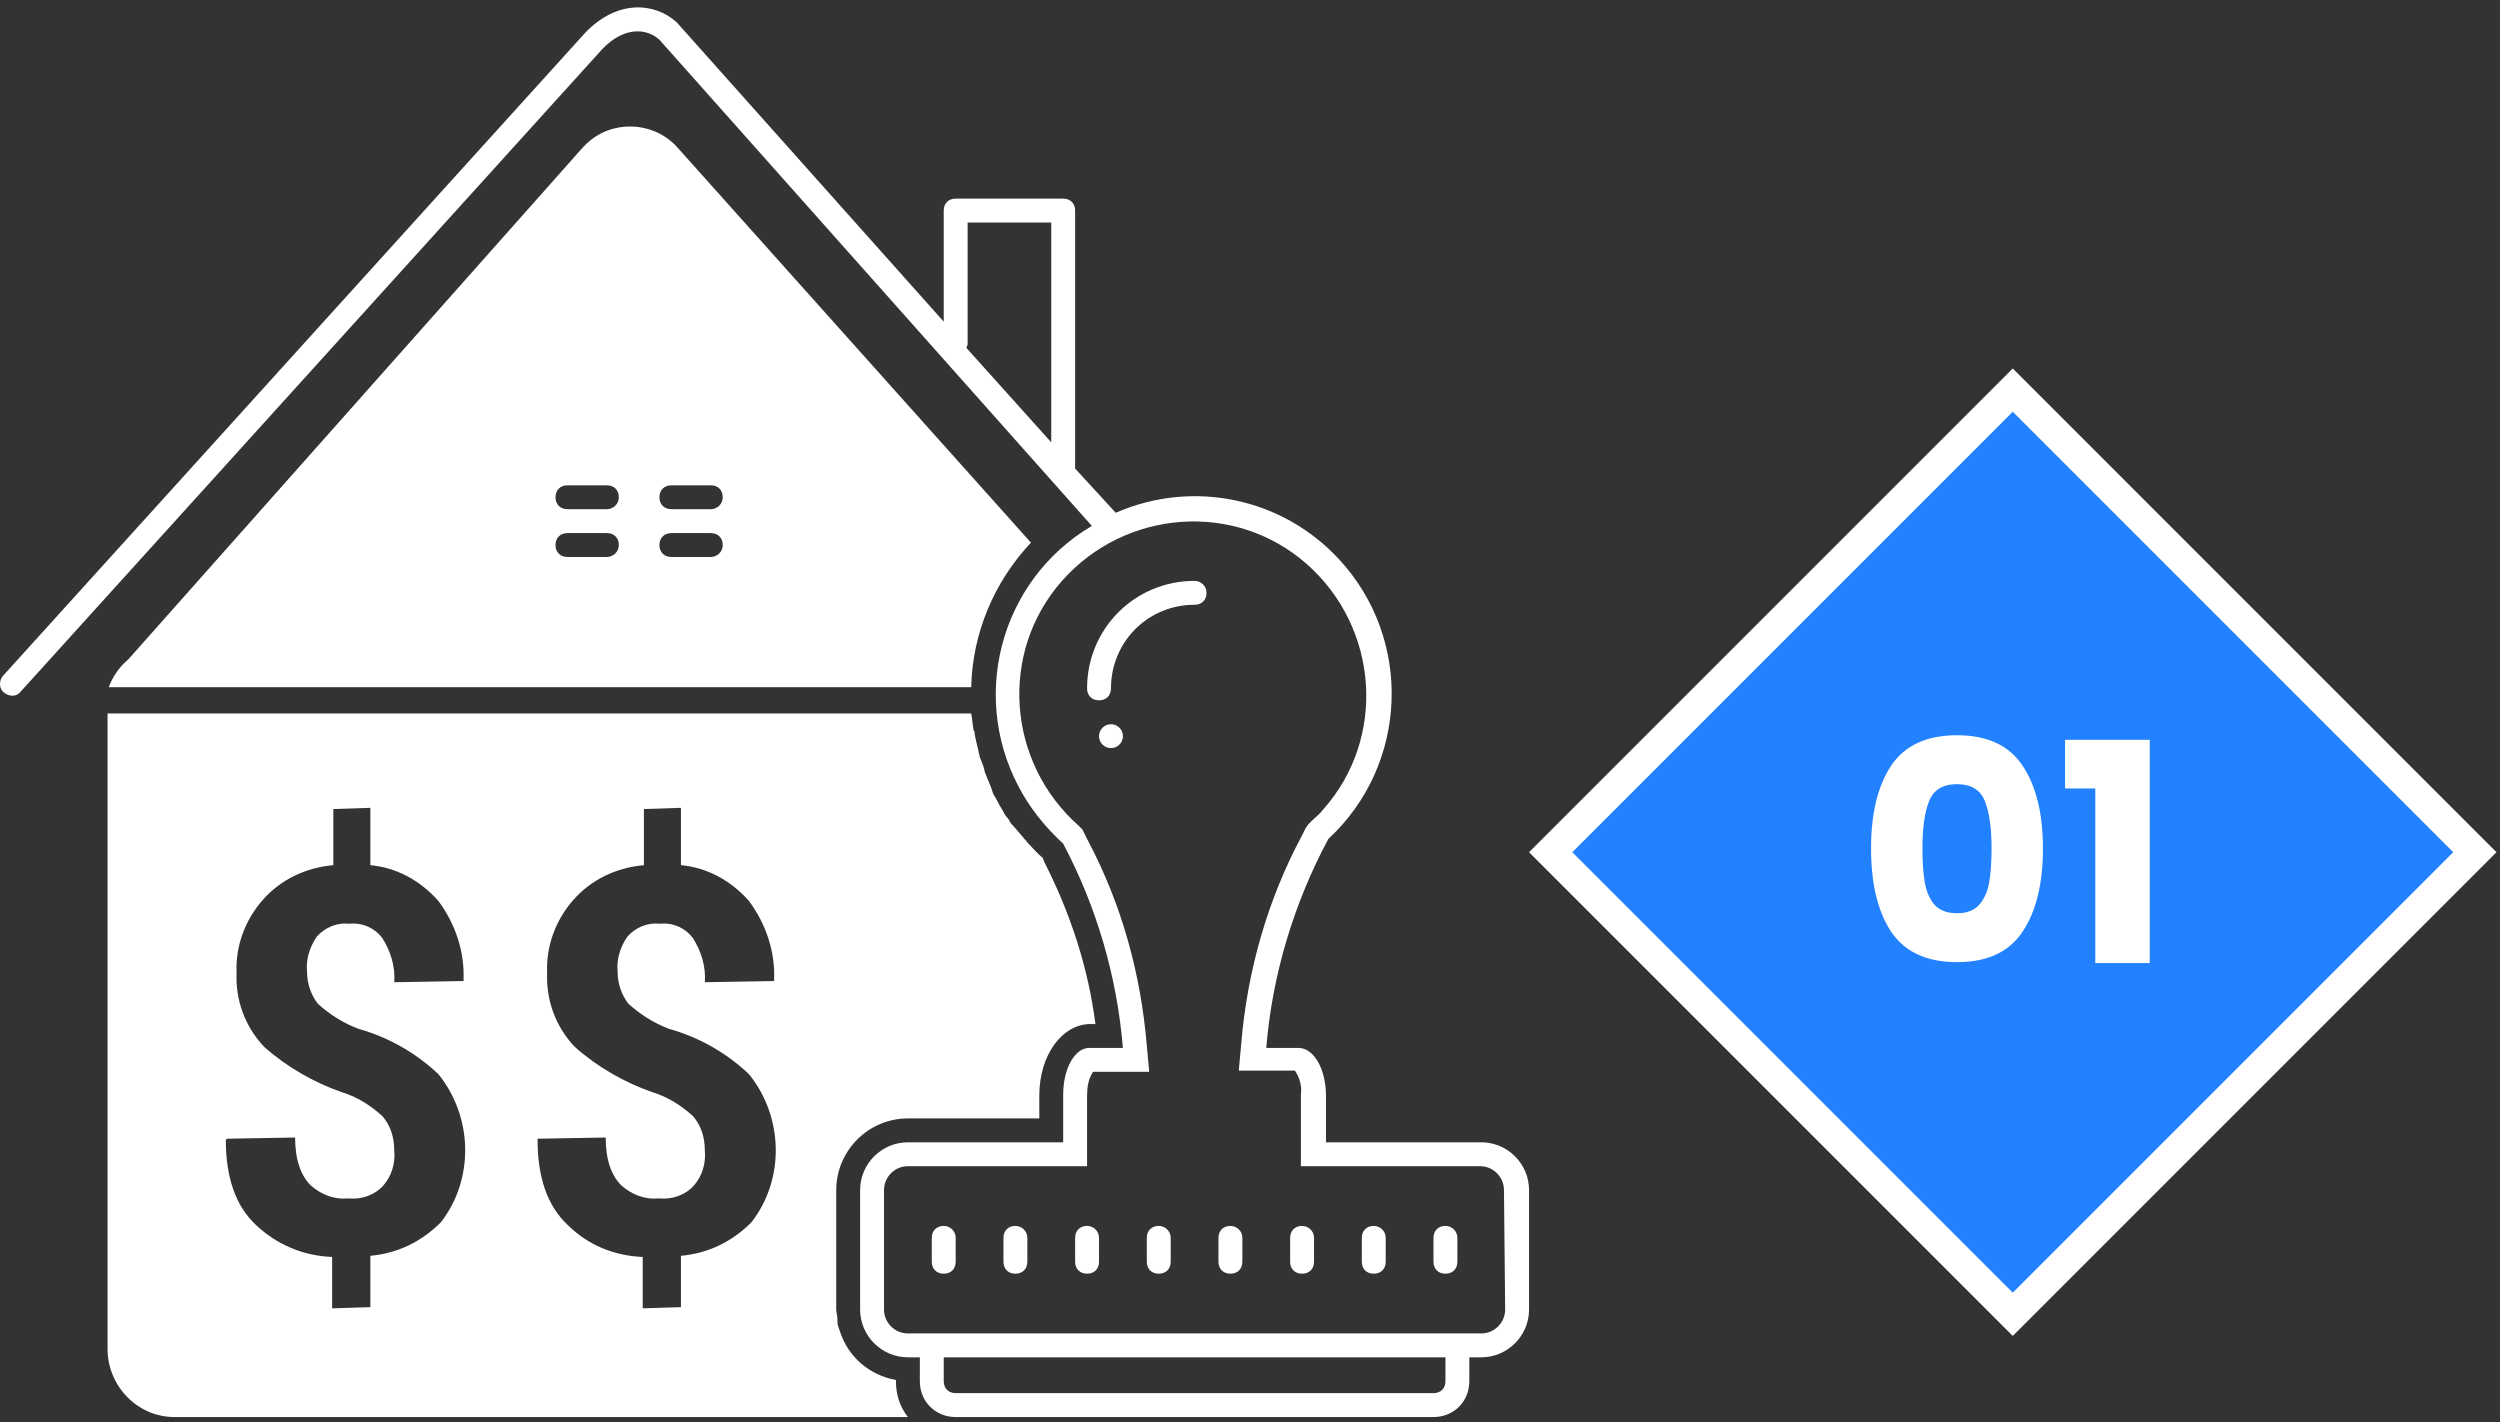 <svg width="327" height="186" viewBox="0 0 327 186" fill="none" xmlns="http://www.w3.org/2000/svg">
<rect x="0" y="0" width="327" height="186" fill="#333333" stroke="none"/>
<path d="M202.828 111.469L263.269 51.028L323.71 111.469L263.269 171.91L202.828 111.469Z" fill="#2181FF" stroke="white" stroke-width="4"/>
<path d="M244.734 110.969C244.734 106.382 245.614 102.769 247.374 100.129C249.16 97.489 252.027 96.169 255.974 96.169C259.92 96.169 262.774 97.489 264.534 100.129C266.32 102.769 267.214 106.382 267.214 110.969C267.214 115.609 266.32 119.249 264.534 121.889C262.774 124.529 259.92 125.849 255.974 125.849C252.027 125.849 249.16 124.529 247.374 121.889C245.614 119.249 244.734 115.609 244.734 110.969ZM260.494 110.969C260.494 108.275 260.2 106.209 259.614 104.769C259.027 103.302 257.814 102.569 255.974 102.569C254.134 102.569 252.92 103.302 252.334 104.769C251.747 106.209 251.454 108.275 251.454 110.969C251.454 112.782 251.56 114.289 251.774 115.489C251.987 116.662 252.414 117.622 253.054 118.369C253.72 119.089 254.694 119.449 255.974 119.449C257.254 119.449 258.214 119.089 258.854 118.369C259.52 117.622 259.96 116.662 260.174 115.489C260.387 114.289 260.494 112.782 260.494 110.969ZM270.107 103.129V96.769H281.187V125.969H274.067V103.129H270.107Z" fill="white"/>
<path d="M88.442 19.105C85.317 15.824 80.004 15.668 76.723 18.793C76.567 18.949 76.411 19.105 76.255 19.261L16.882 86.134L16.569 86.446C15.476 87.384 14.694 88.634 14.226 89.884H127.034C127.19 82.853 130.003 76.134 134.846 70.978L88.442 19.105ZM79.379 72.853H74.223C73.286 72.853 72.661 72.228 72.661 71.291C72.661 70.353 73.286 69.728 74.223 69.728H79.379C80.317 69.728 80.942 70.353 80.942 71.291C80.942 72.228 80.161 72.853 79.379 72.853ZM79.379 66.603H74.223C73.286 66.603 72.661 65.978 72.661 65.041C72.661 64.103 73.286 63.478 74.223 63.478H79.379C80.317 63.478 80.942 64.103 80.942 65.041C80.942 65.978 80.161 66.603 79.379 66.603ZM92.973 72.853H87.817C86.879 72.853 86.254 72.228 86.254 71.291C86.254 70.353 86.879 69.728 87.817 69.728H92.973C93.91 69.728 94.535 70.353 94.535 71.291C94.535 72.228 93.754 72.853 92.973 72.853ZM92.973 66.603H87.817C86.879 66.603 86.254 65.978 86.254 65.041C86.254 64.103 86.879 63.478 87.817 63.478H92.973C93.91 63.478 94.535 64.103 94.535 65.041C94.535 65.978 93.754 66.603 92.973 66.603Z" fill="white"/>
<path d="M193.75 149.413H173.438V143.319C173.438 139.882 171.876 137.07 169.845 137.07H165.626C166.408 127.539 169.22 118.164 173.751 109.727C184.219 100.04 184.844 83.634 175.157 73.166C167.657 65.041 155.939 62.697 145.94 67.072L140.627 61.291V27.542C140.627 26.605 140.002 25.98 139.065 25.98H125.003C124.065 25.98 123.44 26.605 123.44 27.542V42.073L88.598 3.012L88.442 2.856C85.629 0.356 80.786 -0.113 76.567 4.262L0.32 88.478C-0.149 89.103 -0.149 90.196 0.632 90.665C1.257 91.134 2.195 91.134 2.664 90.509L78.754 6.449C81.567 3.481 84.535 3.637 86.254 5.199L142.815 68.791C130.628 75.978 126.565 91.759 133.909 104.102C135.315 106.446 137.034 108.477 139.065 110.352C143.44 118.633 146.096 127.695 146.877 137.07H142.658C140.627 136.913 139.065 139.726 139.065 143.163V149.413H118.753C115.316 149.413 112.503 152.225 112.503 155.663V171.287C112.503 174.724 115.316 177.537 118.753 177.537H120.315V180.662C120.315 183.318 122.347 185.349 125.003 185.349H187.5C190.157 185.349 192.188 183.318 192.188 180.662V177.537H193.75C197.188 177.537 200 174.724 200 171.287V155.663C200 152.225 197.188 149.413 193.75 149.413ZM137.502 57.854L126.409 45.511C126.409 45.354 126.565 45.198 126.565 45.042V29.105H137.502V57.854ZM189.063 180.662C189.063 181.599 188.438 182.224 187.5 182.224H125.003C124.065 182.224 123.44 181.599 123.44 180.662V177.537H189.063V180.662ZM196.875 171.287C196.875 173.006 195.469 174.412 193.75 174.412H118.753C117.034 174.412 115.628 173.006 115.628 171.287V155.663C115.628 153.944 117.034 152.538 118.753 152.538H142.19V143.319C142.19 142.226 142.346 141.132 142.971 140.194H150.314L150.002 136.757C149.221 127.382 146.721 118.32 142.346 110.039L141.565 108.477L141.096 108.008C131.721 99.727 130.628 85.353 138.909 75.978C147.189 66.603 161.564 65.51 170.939 73.791C180.313 82.072 181.407 96.446 173.126 105.821C172.657 106.446 172.032 106.914 171.564 107.383L171.095 107.852L170.782 108.321L170.314 109.258C165.783 117.695 163.126 127.07 162.345 136.601L162.033 140.038H169.376C170.001 140.976 170.314 142.069 170.157 143.163V152.538H193.594C195.313 152.538 196.719 153.944 196.719 155.663L196.875 171.287Z" fill="white"/>
<path d="M123.44 160.35C122.503 160.35 121.878 160.975 121.878 161.912V165.037C121.878 165.975 122.503 166.6 123.44 166.6C124.378 166.6 125.003 165.975 125.003 165.037V161.912C125.003 160.975 124.222 160.35 123.44 160.35Z" fill="white"/>
<path d="M132.815 160.35C131.878 160.35 131.253 160.975 131.253 161.912V165.037C131.253 165.975 131.878 166.6 132.815 166.6C133.752 166.6 134.377 165.975 134.377 165.037V161.912C134.377 160.975 133.596 160.35 132.815 160.35Z" fill="white"/>
<path d="M142.19 160.35C141.252 160.35 140.627 160.975 140.627 161.912V165.037C140.627 165.975 141.252 166.6 142.19 166.6C143.127 166.6 143.752 165.975 143.752 165.037V161.912C143.752 160.975 142.971 160.35 142.19 160.35Z" fill="white"/>
<path d="M151.564 160.35C150.627 160.35 150.002 160.975 150.002 161.912V165.037C150.002 165.975 150.627 166.6 151.564 166.6C152.502 166.6 153.127 165.975 153.127 165.037V161.912C153.127 160.975 152.346 160.35 151.564 160.35Z" fill="white"/>
<path d="M160.939 160.35C160.001 160.35 159.377 160.975 159.377 161.912V165.037C159.377 165.975 160.001 166.6 160.939 166.6C161.876 166.6 162.501 165.975 162.501 165.037V161.912C162.501 160.975 161.72 160.35 160.939 160.35Z" fill="white"/>
<path d="M170.314 160.35C169.376 160.35 168.751 160.975 168.751 161.912V165.037C168.751 165.975 169.376 166.6 170.314 166.6C171.251 166.6 171.876 165.975 171.876 165.037V161.912C171.876 160.975 171.095 160.35 170.314 160.35Z" fill="white"/>
<path d="M179.688 160.35C178.751 160.35 178.126 160.975 178.126 161.912V165.037C178.126 165.975 178.751 166.6 179.688 166.6C180.626 166.6 181.251 165.975 181.251 165.037V161.912C181.251 160.975 180.469 160.35 179.688 160.35Z" fill="white"/>
<path d="M189.063 160.35C188.125 160.35 187.5 160.975 187.5 161.912V165.037C187.5 165.975 188.125 166.6 189.063 166.6C190 166.6 190.625 165.975 190.625 165.037V161.912C190.625 160.975 189.844 160.35 189.063 160.35Z" fill="white"/>
<path d="M156.252 75.978C148.439 75.978 142.19 82.228 142.19 90.04C142.19 90.978 142.815 91.603 143.752 91.603C144.69 91.603 145.315 90.978 145.315 90.04C145.315 83.947 150.158 79.103 156.252 79.103C157.189 79.103 157.814 78.478 157.814 77.54C157.814 76.603 157.033 75.978 156.252 75.978Z" fill="white"/>
<path d="M145.315 97.852C146.177 97.852 146.877 97.153 146.877 96.29C146.877 95.427 146.177 94.727 145.315 94.727C144.452 94.727 143.752 95.427 143.752 96.29C143.752 97.153 144.452 97.852 145.315 97.852Z" fill="white"/>
<path d="M14.069 176.443C14.069 181.287 17.976 185.349 22.819 185.349H118.753C117.659 183.943 117.191 182.38 117.191 180.662V180.505C113.753 179.88 110.941 177.537 109.847 174.099C109.691 173.631 109.535 173.318 109.535 172.849V172.537C109.535 172.068 109.378 171.6 109.378 171.287V155.663C109.378 150.507 113.597 146.288 118.753 146.288H135.94V143.319C135.94 138.007 138.909 133.945 142.658 133.945H143.283C142.346 126.601 140.002 119.414 136.565 112.695L136.409 112.227C135.627 111.602 135.002 110.821 134.377 110.196C134.221 109.883 133.909 109.727 133.752 109.414C133.284 108.946 132.971 108.477 132.503 108.008C132.034 107.539 132.034 107.227 131.721 106.914C131.409 106.602 131.253 106.133 130.94 105.664C130.628 105.196 130.471 104.727 130.159 104.258C129.846 103.79 129.846 103.633 129.69 103.165C129.534 102.696 129.221 102.071 129.065 101.602C128.909 101.133 128.753 100.977 128.753 100.665C128.596 100.04 128.284 99.415 128.128 98.946C128.128 98.633 127.971 98.477 127.971 98.165C127.815 97.54 127.659 96.915 127.503 96.134C127.503 95.977 127.503 95.665 127.346 95.509C127.19 94.727 127.19 94.102 127.034 93.321H14.069V176.443ZM70.317 148.944L79.223 148.788C79.223 151.757 80.004 153.788 81.254 155.038C82.661 156.288 84.379 156.913 86.098 156.756H86.254C87.973 156.913 89.692 156.288 90.785 155.038C91.879 153.788 92.348 152.069 92.192 150.507C92.192 148.788 91.723 147.225 90.629 145.975C89.067 144.569 87.348 143.476 85.317 142.851C81.723 141.601 78.129 139.569 75.161 136.913C72.661 134.257 71.411 130.82 71.567 127.226C71.411 123.789 72.661 120.351 75.005 117.695C77.348 115.039 80.629 113.477 84.223 113.164V105.821L89.067 105.664V113.164C92.504 113.477 95.629 115.195 97.972 117.852C100.16 120.82 101.41 124.414 101.254 128.164V128.32L92.192 128.476C92.348 126.445 91.723 124.414 90.629 122.695C89.692 121.445 88.129 120.664 86.41 120.82H86.254C84.692 120.664 83.129 121.289 82.036 122.539C81.098 123.945 80.629 125.507 80.786 127.07C80.786 128.632 81.254 130.039 82.192 131.289C83.754 132.695 85.473 133.788 87.504 134.57C91.41 135.663 95.004 137.695 97.972 140.507C102.504 146.132 102.66 154.256 98.285 159.881C95.785 162.381 92.66 163.944 89.067 164.256V170.975L84.067 171.131V164.412C80.317 164.256 76.88 162.85 74.223 160.194C71.567 157.694 70.317 153.944 70.317 149.1V148.944ZM29.694 148.944L38.6 148.788C38.6 151.757 39.381 153.788 40.631 155.038C42.037 156.288 43.756 156.913 45.474 156.756H45.631C47.349 156.913 49.068 156.288 50.162 155.038C51.255 153.788 51.724 152.069 51.568 150.507C51.568 148.788 51.099 147.225 50.006 145.975C48.443 144.569 46.724 143.476 44.693 142.851C41.1 141.601 37.506 139.569 34.537 136.913C32.038 134.257 30.788 130.82 30.944 127.226C30.788 123.789 32.038 120.351 34.381 117.695C36.725 115.039 40.006 113.477 43.599 113.164V105.821L48.443 105.664V113.164C51.88 113.477 55.005 115.195 57.349 117.852C59.536 120.82 60.786 124.414 60.63 128.164V128.32L51.568 128.476C51.724 126.445 51.099 124.414 50.006 122.695C49.068 121.445 47.506 120.664 45.787 120.82H45.631C44.068 120.664 42.506 121.289 41.412 122.539C40.475 123.945 40.006 125.507 40.162 127.07C40.162 128.632 40.631 130.039 41.568 131.289C43.131 132.695 44.849 133.788 46.881 134.57C50.787 135.663 54.38 137.695 57.349 140.507C61.88 146.132 62.036 154.256 57.661 159.881C55.162 162.381 52.037 163.944 48.443 164.256V170.975L43.443 171.131V164.412C39.693 164.256 36.256 162.85 33.444 160.194C30.788 157.694 29.538 153.944 29.538 149.1L29.694 148.944Z" fill="white"/>
</svg>
